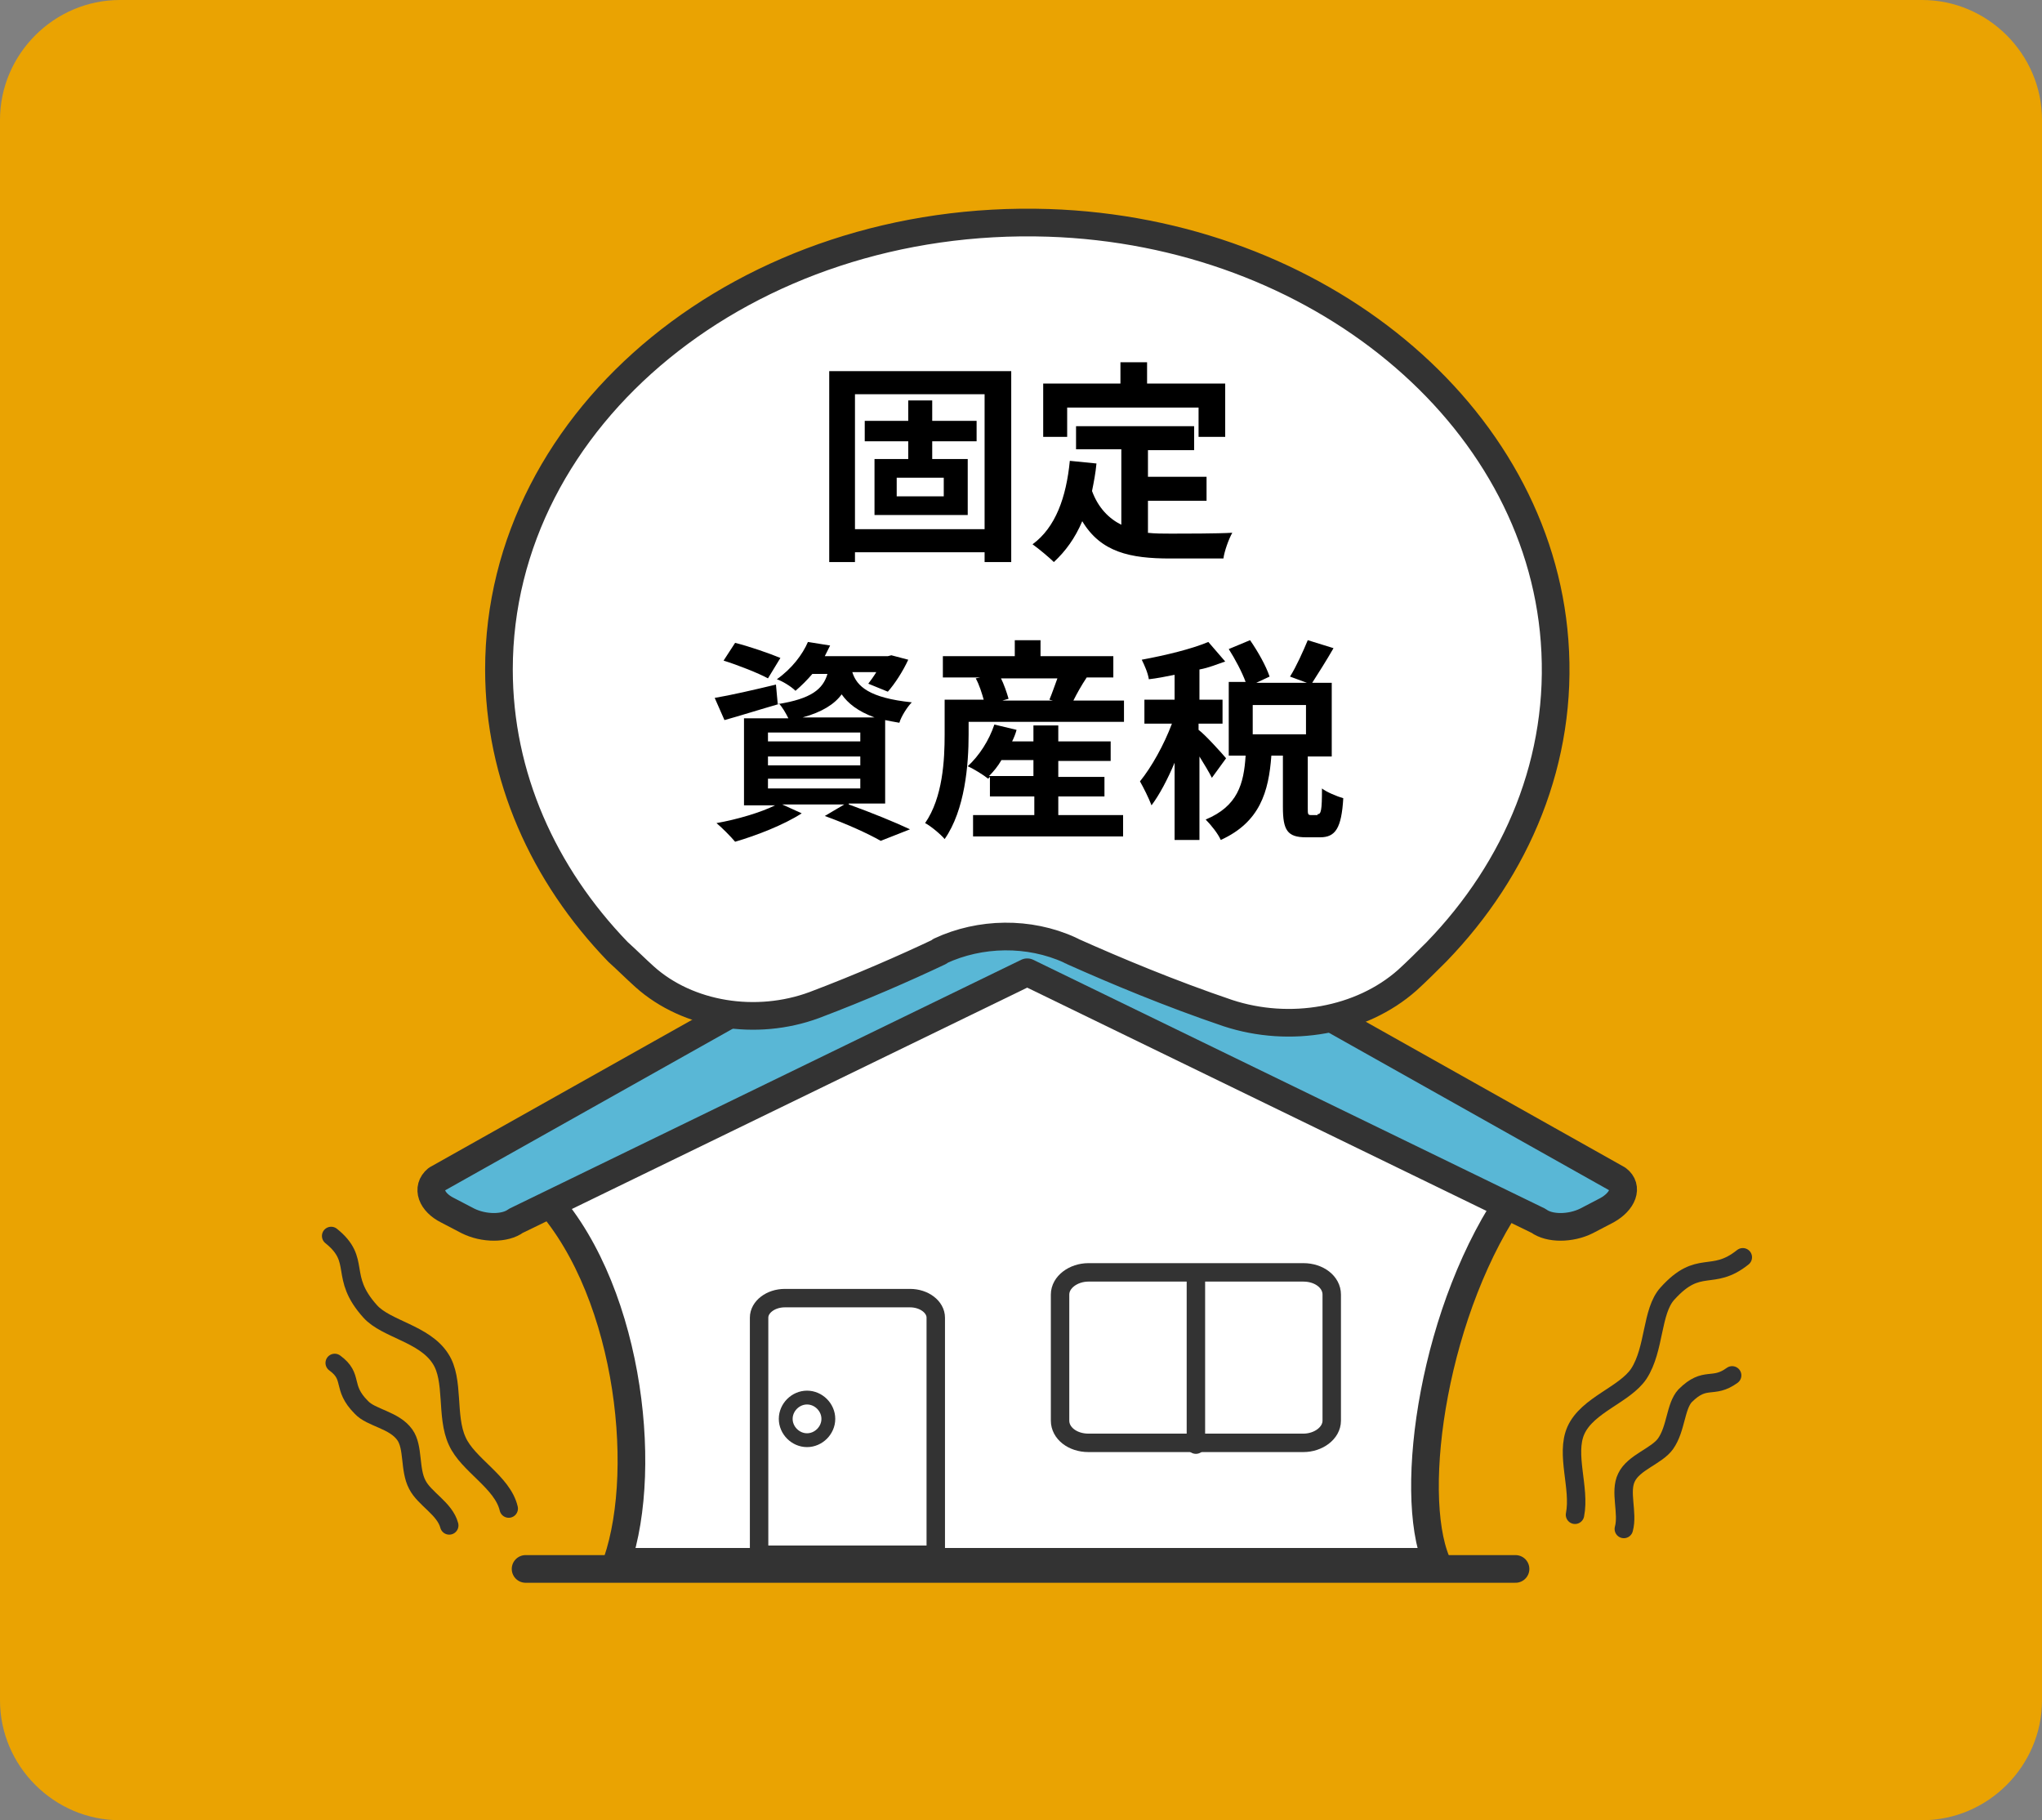 <?xml version="1.0" encoding="utf-8"?>
<!-- Generator: Adobe Illustrator 24.2.1, SVG Export Plug-In . SVG Version: 6.00 Build 0)  -->
<svg version="1.1" id="レイヤー_1" xmlns="http://www.w3.org/2000/svg" xmlns:xlink="http://www.w3.org/1999/xlink" x="0px"
	 y="0px" viewBox="0 0 230 205" style="enable-background:new 0 0 230 205;" xml:space="preserve">
<rect x="0" y="0" width="230" height="205" fill="#808080" stroke="none"/>
<style type="text/css">
	.st0{fill:#EAA302;}
	.st1{fill:#FFFFFF;stroke:#333333;stroke-width:3.116;stroke-linecap:round;stroke-linejoin:round;stroke-miterlimit:10;}
	.st2{fill:#59B7D6;stroke:#333333;stroke-width:3.116;stroke-linecap:round;stroke-linejoin:round;stroke-miterlimit:10;}
	.st3{fill:none;stroke:#333333;stroke-width:3.116;stroke-linecap:round;stroke-linejoin:round;stroke-miterlimit:10;}
	.st4{fill:#FFFFFF;stroke:#333333;stroke-width:2.077;stroke-linecap:round;stroke-linejoin:round;stroke-miterlimit:10;}
	.st5{fill:none;stroke:#333333;stroke-width:2.077;stroke-linecap:round;stroke-linejoin:round;stroke-miterlimit:10;}
	.st6{fill:none;stroke:#333333;stroke-width:1.558;stroke-linecap:round;stroke-linejoin:round;stroke-miterlimit:10;}
	.st7{fill:#FFFFFF;stroke:#333333;stroke-width:2.354;stroke-linecap:round;stroke-linejoin:round;stroke-miterlimit:10;}
</style>
<g>
	<path class="st0" d="M216.5,205h-203C6.1,205,0,198.9,0,191.5v-178C0,6.1,6.1,0,13.5,0h203c7.4,0,13.5,6.1,13.5,13.5v178
		C230,198.9,223.9,205,216.5,205z"/>
	<g>
		<g>
			<path class="st1" d="M161.8,175.9H69.5c3.7-10.8,1.2-31.6-8.8-41.7l55-33.4l55,33.4C161.5,147.1,158.5,168,161.8,175.9z"/>
			<path class="st2" d="M118.4,96.9c-1.9-1.1-4.5-0.9-6.2,0.5l-63,35.4c-1.2,1-0.6,2.6,1.2,3.5l2.3,1.2c1.8,0.9,4.2,0.9,5.4,0
				l57.6-28l57.6,28c1.2,0.9,3.6,0.9,5.4,0l2.3-1.2c1.8-1,2.4-2.6,1.2-3.5l-63-35.4C118.9,97.2,118.7,97,118.4,96.9z"/>
			<line class="st3" x1="59.2" y1="176.7" x2="170.7" y2="176.7"/>
			<g>
				<path class="st4" d="M150,160c0,1.4-1.5,2.5-3.2,2.5h-24.2c-1.8,0-3.2-1.1-3.2-2.5v-14.2c0-1.4,1.5-2.5,3.2-2.5h24.2
					c1.8,0,3.2,1.1,3.2,2.5V160z"/>
			</g>
			<line class="st5" x1="134.7" y1="162.7" x2="134.7" y2="143.5"/>
			<path class="st5" d="M105.4,175.1v-26.7c0-1.2-1.3-2.2-2.9-2.2H88.4c-1.6,0-2.9,1-2.9,2.2v26.7H105.4z"/>
			<path class="st6" d="M93.3,159.8c0,1.3-1.1,2.4-2.4,2.4c-1.3,0-2.4-1.1-2.4-2.4s1.1-2.4,2.4-2.4
				C92.2,157.4,93.3,158.5,93.3,159.8z"/>
		</g>
		<path class="st7" d="M171.6,94.2"/>
		<g>
			<path class="st1" d="M175.1,72.2c1,13.3-4.2,25.6-13.3,35c-1.1,1.1-2.2,2.2-3.3,3.2c-5.2,4.6-13.2,6-20.2,3.7
				c-6.5-2.2-12.7-4.8-17.4-6.9c-0.1-0.1-0.3-0.1-0.4-0.2c-4.6-2.1-10.1-2-14.6,0.1l-0.1,0.1c-3.8,1.8-8.8,4-14.1,6
				c-6.5,2.4-14.2,1.2-19.1-3.2c-1-0.9-2-1.9-3-2.8c-8.4-8.7-13.4-19.8-13.4-31.8c0-28.5,27.9-51.4,61.9-50.3
				C148.4,26.1,173.2,46.6,175.1,72.2z"/>
		</g>
		<g>
			<path class="st5" d="M37.3,139.2c3.5,2.8,0.8,4.5,4.4,8.5c1.8,2,6.1,2.5,7.9,5.3c1.6,2.4,0.6,6.5,1.9,9.3
				c1.2,2.7,5.1,4.6,5.8,7.6"/>
		</g>
		<g>
			<path class="st5" d="M37.7,153.5c2.2,1.6,0.7,2.7,3,5c1.1,1.2,3.7,1.4,4.9,3.1c1,1.4,0.5,3.9,1.4,5.6c0.8,1.6,3.1,2.7,3.6,4.6"/>
		</g>
		<g>
			<path class="st5" d="M196.3,141.6c-3.5,2.8-4.9,0.1-8.5,4.1c-1.8,2-1.4,6.2-3.2,9c-1.6,2.4-5.8,3.5-7.1,6.4
				c-1.2,2.7,0.5,6.5-0.1,9.5"/>
		</g>
		<g>
			<path class="st5" d="M195.1,154.9c-2.2,1.6-3,0-5.3,2.3c-1.1,1.2-1,3.7-2.2,5.4c-1,1.4-3.6,2.1-4.4,3.8c-0.8,1.6,0.2,4-0.3,5.8"
				/>
		</g>
		<g>
			<path d="M113.9,41.8v21.5h-3v-1.1H96.3v1.1h-2.9V41.8H113.9z M110.9,59.6V44.4H96.3v15.2H110.9z M105,49.7v2h4V58H98.5v-6.3h3.8
				v-2h-4.9v-2.3h4.9v-2.3h2.7v2.3h5v2.3H105z M106.3,53.8H101v2.1h5.3V53.8z"/>
			<path d="M129.2,60c0.9,0.1,1.8,0.1,2.7,0.1c1.3,0,5.3,0,6.9-0.1c-0.4,0.7-0.9,2.1-1,2.9h-6c-4.5,0-7.8-0.7-9.9-4.2
				c-0.8,1.9-1.9,3.4-3.2,4.6c-0.5-0.5-1.7-1.5-2.4-2c2.6-1.9,3.8-5.3,4.2-9.4l3,0.3c-0.1,1.1-0.3,2.1-0.5,3.1
				c0.7,1.9,1.9,3.1,3.3,3.8v-8.5h-5.1V48h13.3v2.7h-5.2v3h6.6v2.7h-6.6V60z M120.3,49.2h-2.8v-6h8.7v-2.4h3v2.4h8.8v6h-3v-3.3
				h-14.8V49.2z"/>
			<path d="M95.6,90.6c2.5,0.9,5.2,2,6.9,2.8l-3.3,1.3c-1.4-0.8-3.8-1.9-6.3-2.8l2.2-1.3h-7l2.2,1c-2,1.3-5.1,2.5-7.5,3.2
				c-0.5-0.6-1.5-1.6-2.1-2.1c2.3-0.4,5-1.2,6.6-2h-3.5v-9.8h5c-0.3-0.6-0.7-1.3-1.1-1.7l0,0.1c-2.1,0.6-4.3,1.3-6.1,1.8l-1.1-2.5
				c1.8-0.3,4.4-0.9,6.9-1.5l0.2,2.2c3.8-0.6,5.1-1.7,5.6-3.4h-1.7c-0.6,0.7-1.2,1.3-1.9,1.9c-0.5-0.5-1.5-1.1-2.1-1.3
				c1.7-1.2,2.9-2.8,3.5-4.2l2.5,0.4c-0.2,0.4-0.4,0.8-0.6,1.2h7.1l0.4-0.1l1.9,0.5c-0.6,1.3-1.5,2.7-2.3,3.6L97.8,77
				c0.3-0.4,0.6-0.8,0.9-1.3h-2.7c0.5,1.6,1.9,2.9,6.7,3.4c-0.5,0.5-1.2,1.6-1.4,2.3c-0.6-0.1-1.1-0.2-1.6-0.3v9.4H95.6z M86.5,76.4
				c-1.1-0.6-3.4-1.5-5-2l1.3-2c1.6,0.4,3.9,1.2,5.1,1.7L86.5,76.4z M86.5,83.5h10.4v-1H86.5V83.5z M86.5,86.2h10.4v-1H86.5V86.2z
				 M86.5,88.8h10.4v-1.1H86.5V88.8z M98.5,80.8c-1.9-0.7-3-1.6-3.7-2.6c-0.8,1.1-2.2,2-4.4,2.6H98.5z"/>
			<path d="M126.6,78.8v2.5h-17.5v1.4c0,3.4-0.4,8.5-2.7,11.8c-0.4-0.5-1.6-1.5-2.2-1.8c2-2.9,2.2-7.1,2.2-10v-3.9h4.4
				c-0.2-0.7-0.5-1.7-0.9-2.4l0.5-0.1h-4.2v-2.4h8.1v-1.8h2.9v1.8h8.2v2.4h-3c-0.6,0.9-1.1,1.8-1.5,2.6H126.6z M119.3,91.8h7.2v2.4
				h-16.9v-2.4h6.9v-2.1h-5v-2.2l-0.2,0.2c-0.5-0.4-1.6-1.1-2.3-1.4c1.3-1.2,2.4-2.9,3-4.7l2.5,0.6c-0.1,0.4-0.3,0.9-0.5,1.3h2.4
				v-1.8h2.8v1.8h5.9v2.2h-5.9v1.8h5.2v2.2h-5.2V91.8z M116.4,87.4v-1.8h-3.6c-0.4,0.7-0.9,1.3-1.4,1.8H116.4z M112.7,76.3
				c0.4,0.8,0.7,1.7,0.9,2.4l-0.7,0.2h5.7l-0.4-0.1c0.3-0.7,0.6-1.6,0.9-2.4H112.7z"/>
			<path d="M136.5,87.6c-0.3-0.6-0.9-1.6-1.4-2.4v9.4h-2.8v-8.7c-0.8,1.9-1.7,3.6-2.6,4.8c-0.3-0.8-0.9-2-1.3-2.7
				c1.3-1.6,2.7-4.1,3.6-6.5h-3.1v-2.7h3.4V76c-1,0.2-2,0.4-2.9,0.5c-0.1-0.7-0.5-1.6-0.8-2.2c2.7-0.5,5.6-1.2,7.5-2l1.9,2.2
				c-0.9,0.3-1.8,0.7-2.9,0.9v3.4h2.6v2.7H135v0.7c0.7,0.5,2.6,2.6,3.1,3.2L136.5,87.6z M148.4,91.7c0.4,0,0.5-0.4,0.5-2.9
				c0.5,0.4,1.7,0.9,2.4,1.1c-0.2,3.4-0.9,4.4-2.6,4.4h-1.6c-2.1,0-2.6-0.8-2.6-3.4v-5.8h-1.3c-0.3,4.1-1.3,7.5-5.7,9.5
				c-0.3-0.7-1.1-1.7-1.7-2.3c3.6-1.5,4.3-4,4.5-7.2h-1.9v-8.3h1.9c-0.4-1.1-1.2-2.6-1.9-3.7l2.4-1c0.9,1.3,1.8,2.9,2.2,4.1
				l-1.5,0.7h5.7l-1.9-0.7c0.7-1.1,1.5-2.9,2-4.1l2.9,0.9c-0.8,1.4-1.7,2.8-2.4,3.9h2.2v8.3h-2.7v5.8c0,0.7,0,0.8,0.4,0.8H148.4z
				 M147.1,79.4h-6v3.3h6V79.4z"/>
		</g>
	</g>
</g>
</svg>
